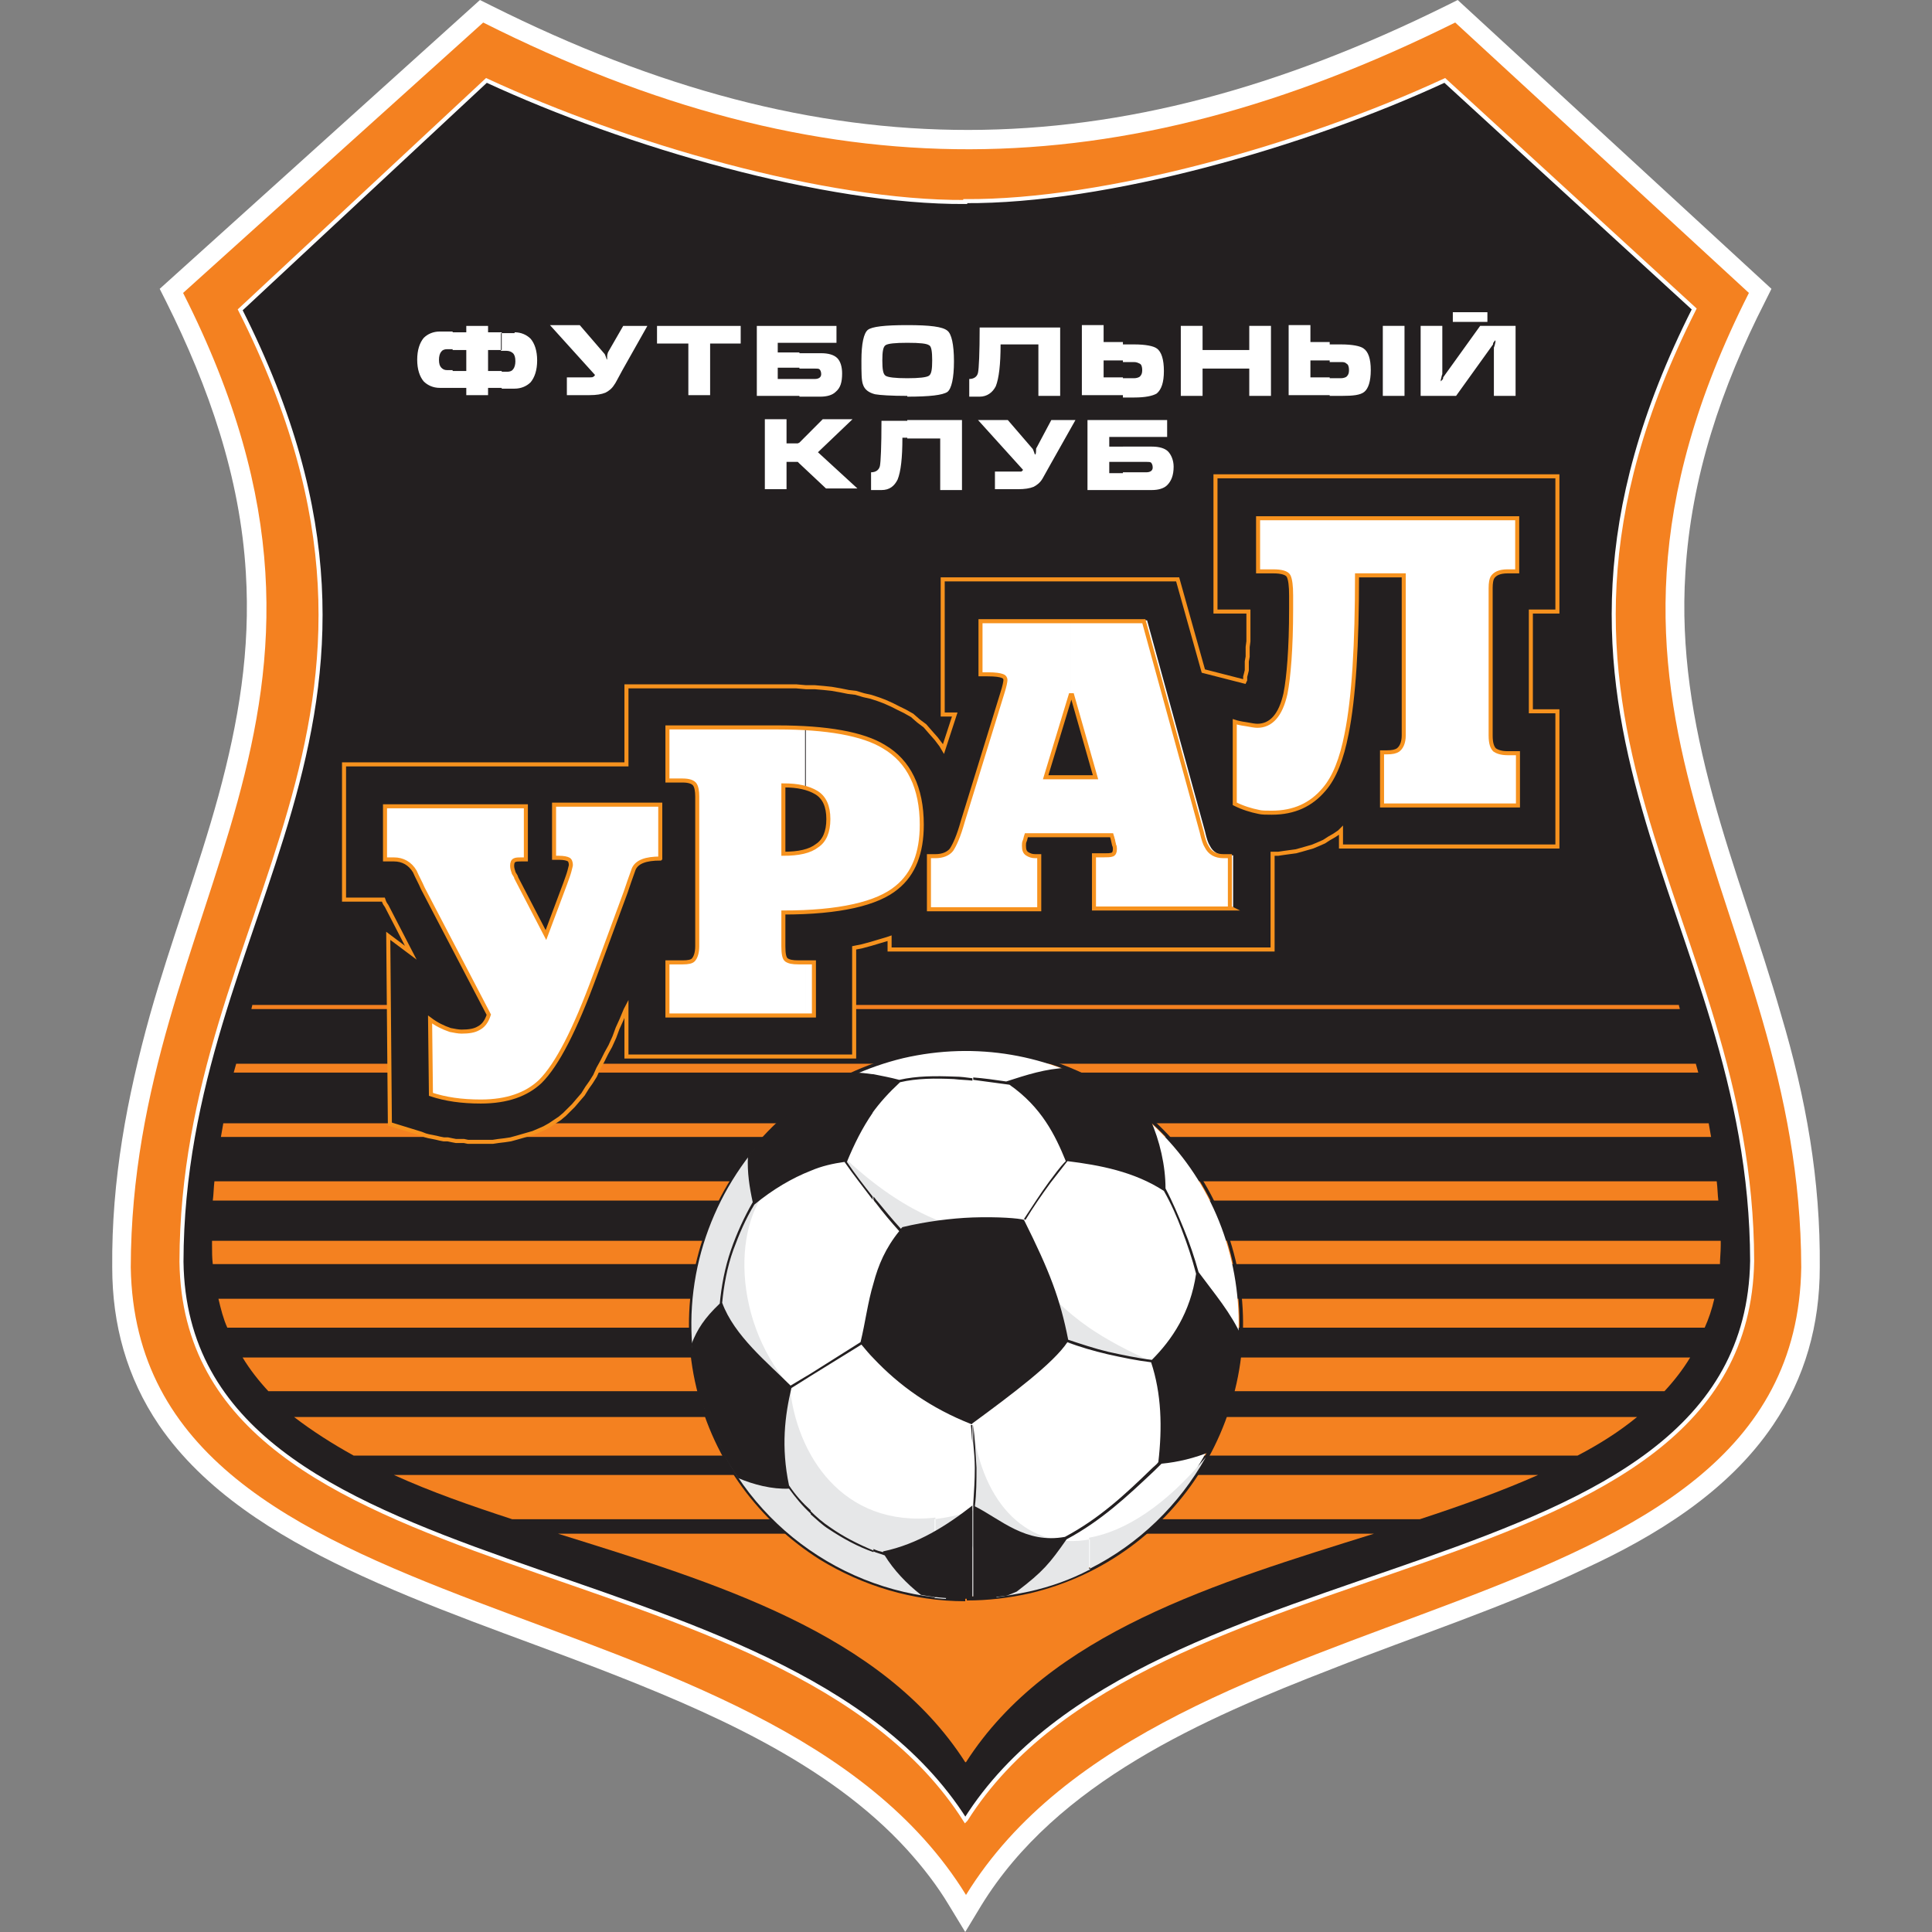 <?xml version="1.0" encoding="UTF-8"?>
<!DOCTYPE svg PUBLIC "-//W3C//DTD SVG 1.1//EN" "http://www.w3.org/Graphics/SVG/1.1/DTD/svg11.dtd">
<!-- Creator: CorelDRAW 2021 (64-Bit) -->
<svg xmlns="http://www.w3.org/2000/svg" xml:space="preserve" width="1000px" height="1000px" version="1.1" shape-rendering="geometricPrecision" text-rendering="geometricPrecision" image-rendering="optimizeQuality" fill-rule="evenodd" clip-rule="evenodd"
viewBox="0 0 1000 1000"
 xmlns:xlink="http://www.w3.org/1999/xlink"
 xmlns:xodm="http://www.corel.com/coreldraw/odm/2003">
 <rect x="0" y="0" width="1000" height="1000" fill="#808080" stroke="none"/>
 <g id="Слой_x0020_1">
  <rect fill="none" width="1000" height="1000"/>
  <g id="_2024413740240">
   <path fill="white" d="M941.91 655.97c0,29.57 -7.51,57.05 -24.17,81.62 -23.34,34.56 -60.81,57.5 -97.89,74.55 -42.07,20.02 -87.05,34.56 -130.36,51.66 -66.64,25.81 -142.43,58.73 -181.58,122.46l-8.31 13.74 -8.35 -13.74c-6.23,-10.43 -13.74,-20.02 -21.65,-28.77 -41.24,-45.39 -103.72,-72.03 -159.53,-93.69 -43.31,-16.66 -88.3,-31.64 -130.37,-51.66 -36.63,-17.5 -74.11,-40.39 -97.44,-74.55 -16.66,-24.57 -24.17,-52.05 -24.17,-81.62 -0.4,-44.99 7.51,-87.45 19.57,-130.76 10.83,-38.31 25.02,-75.39 35.4,-113.31 10.43,-38.31 16.66,-75.39 14.19,-115.38 -2.92,-49.54 -19.18,-96.2 -41.23,-140.35l-3.36 -6.67 165.76 -149.5 5.83 2.91c172.44,86.22 321.98,85.38 494.41,0l5.84 -2.91 162.4 149.5 -3.32 6.67c-22.49,44.15 -38.31,90.81 -41.23,140.35 -2.51,39.6 3.76,77.07 14.14,115.38 10.43,38.32 24.58,75.39 35.4,113.31 12.91,43.31 20.42,85.38 20.02,130.76z"/>
   <path fill="#F48120" d="M500 980.82c102.43,-166.16 429.4,-130.36 432.32,-324.85 -0.44,-188.65 -137.88,-285.3 -27.09,-504.35l-152.02 -139.96c-174.51,86.62 -327.36,88.3 -503.11,0l-155.33 139.96c110.78,218.66 -26.65,315.26 -27.09,504.35 3.36,194.49 329.88,158.69 432.32,324.85z"/>
   <path fill="#231F20" stroke="white" stroke-width="2.09" stroke-miterlimit="22.926" d="M499.6 942.11c-94.13,-148.7 -403.2,-113.31 -405.67,-289.05 0.4,-181.59 139.11,-277.39 30.4,-492.69l127.45 -118.74c72.87,33.76 175.35,63.32 247.82,62.92l0 -0.44c72.87,0.44 175.31,-28.72 248.22,-62.48l129.09 118.3c-108.67,215.34 29.6,311.1 30,492.73 -2.92,176.14 -312.78,140.35 -406.91,289.01l-0.4 0.44 0 0z"/>
   <path fill="#231F20" d="M499.6 912.1c-90.41,-141.58 -381.94,-96.2 -384.86,-264.04 0,-52.89 12.91,-98.72 27.93,-142.87 33.72,-101.2 77.86,-193.64 4.99,-336.12l114.1 -102.83c69.96,32.04 168.28,60.37 237.84,59.97l0 -0.44c69.96,0.44 168.24,-27.49 238.24,-59.53l114.1 102.83c-104.56,205.36 32.48,306.16 32.88,479.39 -2.92,167.84 -294.45,122.06 -384.82,264.09l-0.4 0 0 -0.45z"/>
   <path fill="white" d="M688.25 204.91l0 -9.14 5.84 0c1.23,0 2.47,-0.45 2.91,-0.84 0.84,-0.84 1.24,-1.68 1.24,-3.36 0,-1.64 -0.4,-2.92 -1.24,-3.32 -0.84,-0.84 -1.68,-0.84 -2.91,-0.84l-5.84 0 0 -9.14 5.84 0c5.83,0 9.98,0.83 11.66,2.07 2.48,1.68 3.76,5.39 3.76,11.23 0,5.83 -1.28,9.59 -3.36,11.27 -2.08,1.68 -5.83,2.07 -11.67,2.07l-6.23 0 0 0zm27.49 -36.23l11.23 0 0 36.23 -11.23 0 0 -36.23 0 0zm19.58 0l11.22 0 0 24.96c-0.4,0.84 -0.4,1.68 -0.79,2.92 0,0.44 0,0.84 0,0.84 0,0 0.39,-0.4 0.79,-0.84 0.44,-0.4 0.44,-0.79 0.44,-1.24l19.14 -26.64 18.34 0 0 36.23 -11.23 0 0 -25.01c0,0 0.4,-0.8 0.8,-2.87 0,-0.44 0,-0.84 0,-0.84 -0.4,0 -0.4,0.4 -0.8,0.84 -0.44,0.4 -0.44,0.79 -0.44,1.24l-19.13 26.64 -18.34 0 0 -36.23 0 0zm34.56 -7.07l-17.9 0 0 4.99 17.9 0 0 -4.99zm-81.63 15.82l0 9.14 -9.98 0 0 8.75 9.98 0 0 9.2 -21.25 0 0 -36.24 11.27 0 0 8.75 9.98 0 0 0.4zm-107.03 75.78l0 -8.75 12.07 0c2.07,0 3.35,-0.84 3.35,-2.47 0,-1.28 -0.44,-2.08 -0.83,-2.52 -0.45,-0.4 -1.29,-0.4 -2.52,-0.4l-12.07 0 0 -7.91 14.98 0c3.76,0 6.68,0.84 8.35,2.48 1.64,1.68 2.92,4.59 2.92,7.91 0,4.59 -1.28,7.51 -3.36,9.59 -1.68,1.68 -4.55,2.51 -7.91,2.51l-14.98 0 0 -0.44zm0 -27.04l0 -8.75 22.89 0 0 8.75 -22.89 0 0 0zm0 -21.26l0 -9.14 5.84 0c1.23,0 2.47,-0.45 2.91,-0.84 0.84,-0.84 1.24,-1.68 1.24,-3.36 0,-1.64 -0.4,-2.92 -1.24,-3.32 -0.84,-0.4 -1.68,-0.84 -2.91,-0.84l-5.84 0 0 -9.14 5.84 0c5.83,0 9.98,0.83 11.66,2.07 2.48,1.68 3.71,5.84 3.71,11.67 0,5.83 -1.23,9.59 -3.71,11.67 -2.08,1.23 -5.83,2.07 -11.66,2.07l-5.84 0 0 -0.84zm29.96 -36.23l11.27 0 0 12.5 24.17 0 0 -12.5 11.23 0 0 36.23 -11.23 0 0 -14.14 -24.17 0 0 14.14 -11.27 0 0 -36.23zm-29.96 8.75l0 9.14 -9.99 0 0 8.75 9.99 0 0 9.2 -21.25 0 0 -36.24 11.26 0 0 8.75 9.99 0 0 0.4zm0 39.99l0 8.75 -7.07 0 0 4.99 7.07 0 0 7.91 -7.07 0 0 5.84 7.07 0 0 8.74 -18.34 0 0 -36.23 18.34 0 0 0zm-111.62 9.15l0 -9.15 28.32 0 0 36.23 -11.27 0 0 -26.69 -17.05 0 0 -0.39zm0 -21.26l0 -9.54c6.23,0 9.98,-0.45 11.22,-1.29 1.28,-0.84 1.68,-3.31 1.68,-7.91 0,-4.55 -0.4,-7.47 -1.68,-7.91 -1.24,-0.84 -4.55,-1.23 -11.22,-1.23l0 0 0 -9.15c11.66,0 18.34,0.79 20.81,2.92 2.08,1.63 3.36,7.07 3.36,15.81 0,8.76 -1.28,14.15 -3.36,15.83 -2.47,1.68 -9.15,2.47 -20.81,2.47l0 0zm79.14 -36.63l0 36.23 -11.27 0 0 -26.64 -19.57 0c0,10.38 -0.84,17.5 -2.48,21.65 -1.68,3.31 -4.59,5.39 -8.35,5.39l-5.39 0 0 -9.15c2.47,0 4.15,-1.23 4.55,-3.31 0.44,-2.08 0.84,-10.03 0.84,-23.33l41.67 0 0 -0.84zm-4.59 48.74l12.5 0 -12.9 22.89c-2.52,4.6 -3.76,6.67 -4.2,7.51 -1.24,2.08 -2.92,3.32 -4.55,4.16 -2.08,0.84 -4.6,1.23 -8.35,1.23l-11.67 0 0 -9.14 12.11 0c0.79,0 1.24,0 1.63,0 0,0 0.44,-0.45 0.84,-0.84l-23.33 -25.81 15.42 0 12.91 14.98c0,0 0.44,0.84 0.84,2.08 0,0.44 0.44,0.84 0.44,0.84 0,0 0.4,-0.4 0.4,-1.68 0,-1.24 0,-1.64 0.39,-2.08l7.52 -14.14zm-74.55 -49.14l0 9.15c-6.24,0 -9.99,0.39 -11.23,1.23 -1.28,0.84 -1.68,3.36 -1.68,7.91 0,4.6 0.4,7.07 1.68,7.91 1.24,0.84 4.99,1.29 11.23,1.29l0 0 0 9.14 0 0c-8.31,0 -14.15,-0.39 -16.66,-0.84 -3.32,-0.84 -5.44,-2.47 -6.24,-4.99 -0.83,-2.08 -0.83,-6.23 -0.83,-12.51 0,-8.75 1.23,-14.14 3.31,-15.82 2.08,-1.68 8.75,-2.47 20.42,-2.47l0 0 0 0zm0 49.14l0 9.15 -2.52 0c0,10.43 -0.8,17.5 -2.48,21.65 -1.68,3.36 -4.15,5.43 -8.35,5.43l-5.39 0 0 -9.19c2.47,0 4.15,-1.23 4.59,-3.31 0.4,-2.08 0.8,-9.99 0.8,-23.33l13.35 0 0 -0.4zm-55.82 22.49l0 -10.82 12.07 -12.11 15.42 0 -17.9 17.1 20.42 18.74 -16.26 0 -13.75 -12.91 0 0zm0 -35l0 -8.75 7.91 0c2.08,0 3.36,-0.84 3.36,-2.52 0,-1.23 -0.44,-2.07 -0.84,-2.47 -0.44,-0.4 -1.28,-0.4 -2.52,-0.4l-7.91 0 0 -7.95 11.27 0c3.71,0 6.63,0.84 8.31,2.52 1.68,1.67 2.52,4.59 2.52,7.91 0,4.59 -0.84,7.51 -3.36,9.59 -1.68,1.68 -4.55,2.47 -7.91,2.47l-10.83 0 0 -0.4zm0 -27.48l0 -8.75 19.18 0 0 8.75 -19.18 0zm-147.42 -5.44c3.32,0 6.23,1.28 8.31,3.36 2.08,2.47 3.36,6.23 3.36,11.22 0,5 -1.28,8.75 -3.36,11.27 -2.08,2.08 -4.99,3.32 -8.31,3.32l-6.67 0 0 -8.75 2.91 0c1.24,0 2.48,-0.4 2.92,-1.24 0.84,-0.84 1.24,-2.52 1.24,-4.16 0,-2.07 -0.4,-3.35 -1.24,-4.19 -0.84,-0.8 -2.08,-1.24 -3.36,-1.24l-2.87 0 0 -9.15 7.07 0 0 -0.44zm147.42 -3.31l0 8.75 -11.22 0 0 4.99 11.22 0 0 7.91 -11.22 0 0 5.83 11.22 0 0 8.75 -22.05 0 0 -36.23 22.05 0 0 0zm0 60.41l0 10.82 -0.84 -0.84 -5.83 0 0 14.14 -11.23 0 0 -36.23 11.23 0 0 12.5 5.83 0 0.84 -0.39 0 0zm-91.21 -60.41l12.51 0 -12.91 22.89c-2.52,4.59 -3.75,7.11 -4.19,7.51 -1.24,2.08 -2.92,3.31 -4.56,4.15 -2.07,0.84 -4.59,1.29 -8.35,1.29l-11.66 0 0 -9.2 12.1 0c0.84,0 1.24,0 1.64,-0.39 0.44,0 0.44,-0.45 0.84,-0.84l-23.33 -25.81 15.42 0 12.9 14.98c0,0 0.44,0.84 0.84,2.08 0,0.39 0.44,0.84 0.44,0.84 0,0 0,-0.45 0,-1.68 0,-1.24 0.4,-1.68 0.4,-2.08l7.91 -13.74 0 0zm17.5 9.14l0 -9.14 43.31 0 0 9.14 -15.82 0 0 26.7 -11.27 0 0 -26.7 -16.22 0zm-80.38 22.94l-7.07 0 0 3.76 -11.27 0 0 -3.76 -7.07 0 0 -8.75 7.07 0 0 -10.83 -7.07 0 0 -9.19 7.07 0 0 -3.31 11.27 0 0 3.31 7.07 0 0 9.19 -7.07 0 0 10.83 7.07 0 0 8.75zm-25.41 0l-6.67 0c-3.32,0 -6.24,-1.28 -8.31,-3.36 -2.08,-2.47 -3.36,-6.23 -3.36,-11.22 0,-5 1.28,-8.75 3.36,-11.27 2.07,-2.08 4.99,-3.32 8.31,-3.32l6.67 0 0 9.15 -2.92 0c-1.24,0 -2.47,0.44 -2.92,1.28 -0.83,0.8 -1.23,2.48 -1.23,4.16 0,2.07 0.4,3.31 1.23,4.15 0.84,0.84 1.68,1.24 2.92,1.24l2.92 0 0 9.19z"/>
   <path fill="#F48120" d="M499.6 912.1c-42.91,-67.03 -129.57,-92.89 -210.75,-118.25 140.75,0 281.54,0 422.29,0 -81.17,25.36 -168.23,51.22 -211.14,118.25l-0.4 0 0 0 0 0zm-234.52 -125.76c-21.65,-7.08 -42.03,-14.19 -61.21,-22.9 197.41,0 394.85,0 592.25,0 -18.73,8.31 -39.55,15.82 -61.2,22.9 -156.61,0 -313.23,0 -469.84,0l0 0 0 0zm-82.02 -32.93c-11.27,-6.23 -21.65,-12.9 -30.85,-19.97 231.61,0 463.57,0 695.13,0 -9.15,7.51 -19.58,14.14 -30.8,19.97 -210.75,0 -422.33,0 -633.48,0l0 0zm-44.15 -33.32c-4.99,-5.39 -9.59,-11.22 -13.34,-17.45 249.5,0 499.36,0 749.26,0 -3.76,6.23 -8.31,12.06 -13.3,17.45 -241.15,0 -481.91,0 -722.62,0l0 0zm-21.25 -32.88c-2.08,-4.59 -3.32,-9.59 -4.6,-14.98 258.25,0 516.07,0 774.27,0 -1.23,5.39 -2.91,10.39 -4.99,14.98 -254.89,0 -509.79,0 -764.68,0l0 0zm-7.52 -32.92c-0.39,-3.31 -0.39,-6.23 -0.39,-9.59 0,-0.79 0,-1.63 0,-2.47 260.28,0 520.61,0 780.9,0 0,0.84 0,1.68 0,2.47 0,3.36 -0.4,6.68 -0.4,9.59 -260.28,0 -520.22,0 -780.11,0l0 0zm0 -32.88c0.45,-3.35 0.45,-6.67 0.84,-9.98 259.05,0 518.54,0 777.59,0 0.44,3.31 0.44,6.63 0.84,9.98 -259.44,0 -519.38,0 -779.27,0l0 0zm4.2 -32.92c0.4,-2.47 0.84,-4.99 1.24,-7.07 256.13,0 512.71,0 768.84,0 0.4,2.48 0.84,4.6 1.24,7.07 -256.98,0 -514.35,0 -771.32,0l0 0zm6.63 -33.32c0.44,-1.68 0.84,-2.91 1.28,-4.59 251.98,0 503.96,0 755.5,0 0.44,1.68 0.83,2.91 1.28,4.59 -252.82,0 -505.24,0 -758.06,0l0 0 0 0zm9.19 -32.88c0,-0.84 0.4,-1.28 0.4,-2.12 246.15,0 492.29,0 738.44,0 0,0.84 0.44,1.28 0.44,2.12 -246.15,0 -492.73,0 -739.28,0z"/>
   <path fill="#231F20" fill-rule="nonzero" d="M500 541.87c27.09,0 52.9,7.91 75.39,21.65 31.24,19.14 54.97,50.38 64.12,88.7 9.19,38.31 1.68,77.06 -17.5,108.31 -19.13,31.2 -50.38,54.97 -88.69,64.12 -11.23,2.52 -22.1,3.76 -32.92,3.76l0 -2.08c10.82,0 21.69,-1.28 32.52,-3.76 37.87,-8.75 68.72,-32.48 87.46,-63.32 19.13,-30.8 26.24,-68.72 17.49,-106.59 -8.74,-37.92 -32.52,-68.76 -63.32,-87.5 -22.05,-13.74 -47.46,-21.21 -74.15,-21.21l0 -2.08 -0.4 0zm-139.51 176.59c-9.19,-38.32 -1.68,-77.07 17.9,-108.31 19.17,-31.25 50.37,-54.98 88.69,-64.13 10.82,-2.51 22.09,-3.75 32.92,-3.75l0 2.07c-10.83,0 -21.65,1.24 -32.48,3.76 -37.92,9.15 -68.72,32.48 -87.9,63.33 -19.13,30.8 -26.25,68.71 -17.5,106.59 9.19,37.91 32.53,68.71 63.33,87.45 22.05,13.74 47.46,21.26 74.15,21.26l0 2.07c-27.09,0 -52.9,-7.91 -75.39,-21.65 -30.84,-19.58 -54.57,-50.38 -63.72,-88.69z"/>
   <path fill="white" fill-rule="nonzero" d="M380.06 610.98c-19.17,30.85 -26.25,68.72 -17.5,106.64 9.15,37.87 32.48,68.72 63.29,87.45 30.84,19.18 68.71,26.25 106.63,17.5 37.91,-8.75 68.72,-32.48 87.45,-63.32 19.18,-30.8 26.25,-68.72 17.5,-106.59 -8.75,-37.92 -32.48,-68.76 -63.28,-87.5 -30.84,-19.14 -68.72,-26.21 -106.63,-17.46 -37.92,9.15 -68.72,32.48 -87.46,63.28z"/>
   <path fill="#E6E7E8" d="M624.13 754.25c-13.74,24.57 -34.6,44.99 -60.41,57.89l0 -16.22c18.74,-3.35 39.55,-16.66 60.41,-41.67l0 0zm-60.41 -56.21l0 -10.83c9.15,6.24 19.98,12.07 34.16,18.3 -11.27,-2.47 -22.49,-4.99 -34.16,-7.47zm0 114.54c-9.59,5 -19.97,8.75 -31.24,11.23 -5.83,1.24 -11.22,2.08 -16.66,2.92l-14.58 -30.81c0.84,-3.75 1.28,-7.11 1.68,-10.42l-13.35 42.07c-2.08,0 -4.15,-0.4 -5.83,-0.4l0 -40.83c6.27,-0.84 12.94,-2.08 20.01,-4.6 1.24,-14.58 0.4,-27.49 -0.44,-44.54 5,42.46 29.61,65.35 60.81,59.56l0 15.82 -0.4 0zm0 -125.37l0 10.83c-7.51,-2.08 -15.42,-3.75 -22.89,-6.27l-10.83 -36.64c12.07,14.19 21.66,23.73 33.72,32.08l0 0zm-79.98 -37.91l0 -18.34 0.84 0.44 46.66 2.08 -47.5 15.82zm0 177.43c-57.89,-6.68 -107.87,-48.75 -122.02,-108.71 -10.82,-44.99 1.68,-90.37 29.17,-123.69l12.46 15.42c-23.73,16.66 -26.2,71.19 5.44,107.87 3.31,34.95 27.09,73.31 75.39,67.88l0 41.23 -0.44 0zm0 -195.77c-18.74,-7.91 -34.56,-20.37 -47.46,-32.48 12.06,19.18 26.64,35.4 41.23,52.9l6.23 -2.08 0 -18.34z"/>
   <path fill="#231F20" fill-rule="nonzero" d="M521.26 825.89c-5.84,0.84 -11.67,1.28 -17.51,1.68l0 -49.14c0.4,-6.28 0.84,-12.51 0.84,-18.74 0,-4.2 -0.44,-8.75 -0.84,-12.91l0 -9.19 0 0c0.84,7.07 1.24,14.59 1.68,22.1 0,6.63 0,13.3 -0.84,19.97 13.31,6.68 26.21,19.58 46.63,15.82 17.94,-9.59 31.24,-22.05 44.98,-35.39 1.24,-1.24 2.52,-2.08 3.36,-3.32 2.08,-17.94 1.64,-35.4 -3.75,-51.66 -7.12,-0.84 -15.03,-2.47 -22.5,-4.15 -7.07,-1.68 -14.58,-3.76 -20.81,-6.28 -7.12,10.83 -28.77,27.09 -49.19,42.07l0 -106.59c13.35,-0.44 24.18,0.4 26.69,1.24 13.31,26.65 18.74,40.83 22.9,62.05 6.23,2.07 13.74,4.59 20.81,6.27 7.51,1.64 15.42,3.32 22.49,4.15 10.43,-10.42 19.98,-24.57 22.89,-44.58 -2.07,-7.91 -4.55,-15.38 -7.46,-22.9 -2.52,-6.67 -5.44,-13.34 -9.2,-19.97 -15.37,-10.03 -33.27,-13.35 -49.93,-15.42 -2.92,3.75 -5.84,7.51 -8.75,11.22 -4.6,6.28 -9.19,12.95 -12.95,19.18l-0.8 -0.44c4.16,-6.23 8.31,-12.9 12.91,-19.14 2.92,-3.75 5.39,-7.51 8.75,-10.82 -5.44,-13.35 -12.51,-27.93 -29.17,-39.55 -6.23,-0.84 -12.5,-1.68 -18.74,-2.52l0 -1.24c5.4,0.4 11.23,1.24 17.06,2.08 10.43,-3.36 20.42,-6.67 31.69,-7.07 15.38,6.23 29.96,14.98 42.86,26.64 5,11.23 7.91,24.13 7.91,35.8 3.76,7.11 6.68,14.18 9.59,21.25 2.92,7.08 5.44,14.59 7.52,22.06 8.3,11.27 16.66,20.85 22.49,33.76 -0.84,20.81 -6.67,40.83 -16.26,59.13 -8.31,3.35 -16.66,5.43 -25.41,6.27 -1.24,1.24 -2.48,2.48 -3.76,3.71 -14.14,13.35 -27.49,25.85 -45.38,35.44 -8.75,12.47 -12.07,16.62 -25.81,27.05l-4.99 2.08zm-17.95 1.68c-9.14,0 -17.89,-0.4 -26.64,-2.08 -7.47,-5.83 -14.15,-12.91 -18.74,-20.42 -2.08,-0.84 -4.15,-1.23 -5.83,-2.07l0 -1.24c1.68,0.79 3.35,1.24 4.99,1.63 0,0 0,0 0,-0.39 17.94,-3.76 32.92,-13.35 46.22,-23.74 0,-0.44 0,-1.28 0,-1.67l0 49.98 0 0zm-51.21 -271.56c4.15,0.84 8.75,1.68 13.34,2.92 9.15,-2.08 18.74,-2.08 28.73,-1.68 2.91,0 6.23,0.44 9.14,0.84l0 1.24c-3.31,-0.4 -6.23,-0.4 -9.54,-0.8 -9.59,-0.44 -19.18,-0.44 -27.93,1.64 -5.83,5.43 -10.39,10.42 -14.58,16.26l0 -20.42 0.84 0zm51.21 74.15l0 106.59 -0.39 0.45c-21.26,-8.36 -37.48,-20.02 -50.82,-34.16l0 -38.76c2.51,-9.55 6.27,-18.3 13.34,-27.05 -4.15,-4.59 -8.35,-9.58 -12.11,-14.58 -0.39,-0.4 -0.79,-0.84 -1.23,-1.68l0 -1.63c0.84,0.79 1.23,1.63 2.07,2.47 3.76,4.6 7.91,9.59 12.11,14.19 0.4,-0.44 0.4,-0.44 0.8,-0.84 12.11,-2.92 25.41,-4.6 36.23,-5l0 0zm0 107.43l0 9.19c-0.39,-2.91 -0.39,-5.83 -0.79,-9.19l0.79 0zm-51.21 65.8c-8.31,-2.91 -15.82,-7.07 -23.34,-12.06 -3.31,-2.08 -6.23,-4.99 -9.14,-7.51l0 -1.64c2.91,2.92 6.23,5.83 9.98,8.31 7.07,4.99 14.59,8.75 22.5,12.06l0 0.84 0 0zm-32.48 -235.31c7.07,-5 14.98,-9.15 22.89,-12.91 2.91,0 6.27,0.44 9.19,0.84l0 19.98c-5.44,7.91 -9.59,16.26 -13.35,25.41 0,0 0,0 0,0 4.16,6.27 8.75,12.1 13.35,17.94l0 1.63c-5,-6.67 -9.99,-12.9 -14.59,-19.57 -5.83,0.84 -11.66,2.07 -17.49,4.59l0 -37.91 0 0zm32.48 96.2l0 38.76c-2.08,-2.08 -4.16,-4.6 -6.23,-7.08l-26.25 16.22 0 -1.23 25.8 -16.27c2.52,-10.38 3.76,-20.81 6.68,-30.4zm-32.48 119.14c-4.16,-3.76 -7.91,-8.35 -11.23,-12.9 -8.75,0.39 -18.34,-2.08 -26.25,-5.44 -9.59,-13.74 -16.66,-29.96 -20.81,-47.06 -1.68,-7.47 -2.92,-14.98 -3.36,-22.5 2.92,-7.47 6.67,-13.3 14.58,-20.81 0.84,-8.75 2.52,-18.34 5.84,-27.89 2.91,-8.35 6.67,-16.66 11.22,-24.57 -1.64,-7.51 -2.92,-15.42 -2.48,-23.77 9.15,-11.67 19.98,-22.05 32.49,-30.8l0 38.31c-9.59,3.76 -19.58,9.59 -29.17,17.5 -4.55,7.47 -7.91,15.42 -10.83,23.33 -3.31,9.15 -4.99,18.74 -5.83,27.49 6.27,17.06 23.33,30.8 35.4,42.87l10.43 -6.23 0 1.23 -9.99 6.28c-3.36,14.14 -5.44,30.4 -1.24,50.38 3.32,4.99 7.07,9.14 11.23,12.9l0 1.68z"/>
   <polygon fill="#231F20" stroke="#F6921E" stroke-width="2.09" stroke-miterlimit="22.926" points="240.11,590.57 238.03,590.57 235.96,590.57 233.88,590.17 231.76,589.73 229.68,589.73 227.61,589.33 225.97,588.93 223.85,588.49 221.77,588.09 220.14,587.65 218.02,586.81 201.8,581.82 200.96,484.38 212.62,493.13 200.12,468.95 199.28,467.72 198.88,466.88 198.44,465.64 178.07,465.64 178.07,395.64 324.25,395.64 324.25,355.25 402.56,355.25 407.55,355.25 412.1,355.25 417.1,355.69 421.69,355.69 426.29,356.09 430.44,356.53 435.04,357.33 439.19,358.17 442.95,358.61 447.1,359.85 450.86,360.69 454.61,361.92 457.93,363.16 461.69,364.84 465,366.52 468.36,368.16 472.11,370.28 475.43,373.19 478.74,375.67 481.66,379.03 484.58,382.34 487.1,385.66 488.33,387.73 494.17,369.83 487.94,369.83 487.94,299.88 609.55,299.88 622.85,347.34 644.11,352.78 644.5,351.94 644.5,350.26 644.95,348.58 645.34,346.94 645.34,344.87 645.34,342.35 645.79,339.87 645.79,337.35 645.79,334.84 646.18,331.96 646.18,328.6 646.18,325.29 646.18,321.93 646.18,318.62 646.18,316.54 629.13,316.54 629.13,246.54 806.11,246.54 806.11,316.54 792.37,316.54 792.37,368.16 806.11,368.16 806.11,438.15 694.09,438.15 694.09,429.8 693.25,430.64 690.77,432.32 687.86,434 685.34,435.63 682.42,436.92 679.5,438.15 676.59,438.99 673.67,439.83 670.75,440.63 667.44,441.07 664.52,441.47 661.61,441.91 658.69,441.91 658.69,491.45 460.45,491.45 460.45,485.62 459.17,486.06 455.01,487.29 450.86,488.53 446.26,489.77 442.11,490.61 442.11,546.86 324.25,546.86 324.25,521.85 323.81,522.69 321.73,527.69 319.65,532.28 317.98,536.83 315.9,541.43 313.82,545.18 311.75,549.34 309.67,553.1 307.99,556.85 305.91,560.17 303.84,563.08 301.76,566.44 299.24,569.36 296.76,572.27 294.25,574.75 292.17,576.83 289.69,578.9 287.17,580.58 284.66,582.26 281.74,583.9 278.82,585.18 275.91,586.42 273.03,587.25 270.12,588.09 267.2,588.93 264.28,589.73 261.37,590.17 258.01,590.57 255.09,591.01 251.78,591.01 248.86,591.01 246.34,591.01 244.27,591.01 242.19,591.01 "/>
   <g>
    <path fill="white" d="M554.13 432.32l0 -30.01 12.91 0 -12.07 -42.46 -0.84 0 0 -38.76 39.6 0 29.96 109.15c0.84,3.76 1.68,6.23 2.52,7.47 1.63,3.36 4.55,5 8.75,5l3.31 0 0 27.53 -71.23 0 0 -27.53 4.99 0c2.12,0 3.36,0 4.6,-0.4 0.84,-0.4 1.23,-1.24 1.23,-2.92 0,-0.4 0,-1.24 -0.39,-2.08 -0.4,-2.07 -0.84,-3.75 -1.24,-4.99l-22.1 0 0 0zm230.77 -15.42l-69.56 0 0 -27.49 2.48 0c2.91,0 4.59,-0.4 5.83,-1.24 1.68,-1.23 2.92,-3.75 2.92,-7.51l0 -82.86 -24.17 0c0,35.8 -1.64,63.28 -5.4,82.02 -2.52,12.95 -6.23,22.49 -11.66,28.77 -6.68,7.91 -15.43,12.06 -27.09,12.06 -2.92,0 -5,0 -6.63,-0.39 -4.2,-0.84 -8.35,-2.12 -12.51,-4.2l0 -42.47c1.24,0.4 2.92,0.84 5.84,1.24 2.47,0.44 4.55,0.84 5.83,0.84 7.07,0 12.06,-5.39 14.58,-16.66 1.64,-8.31 2.92,-23.34 2.92,-43.71l0 -7.11c0,-5 -0.44,-8.31 -1.28,-9.99 -0.84,-1.68 -3.76,-2.47 -7.91,-2.47l-7.91 0 0 -27.49 134.12 0 0 27.49 -5 0c-4.15,0 -6.67,1.23 -7.91,3.31 -0.44,0.84 -0.84,2.52 -0.84,5.39l0 76.23c0,4.16 0.84,6.28 2.08,7.51 1.24,0.84 3.32,1.68 6.67,1.68l5.39 0 0 27.05 -0.79 0zm-230.77 -95.81l0 38.76 -12.9 42.46 12.9 0 0 30.01 -22.49 0c-0.4,1.24 -0.4,2.08 -0.84,2.92 -0.4,0.84 -0.4,1.68 -0.4,2.47 0,2.12 0.4,3.36 1.68,4.2 1.24,0.8 2.48,1.24 4.16,1.24l2.07 0 0 27.48 -57.05 0 0 -27.48 3.32 0c3.75,0 6.67,-1.24 8.35,-3.32 1.63,-2.52 3.75,-7.11 5.83,-14.58l20.42 -66.24c1.24,-3.76 1.63,-6.23 1.63,-7.07 0,-0.84 -0.39,-1.68 -1.63,-2.08 -1.28,-0.44 -3.36,-0.84 -7.51,-0.84l-3.76 0 0 -27.49 46.22 0 0 -0.44zm-137.03 204.52l0 -27.49 3.75 0 0 27.49 -3.75 0 0 0zm0 -53.74l0 -31.24c2.52,-0.8 4.59,-1.64 5.83,-2.92 3.76,-2.92 5.43,-7.47 5.43,-13.74 0,-6.63 -2.07,-11.23 -6.23,-13.74 -1.67,-0.8 -3.35,-1.64 -5.43,-2.48l0 -30.84c17.9,1.28 31.64,4.19 40.39,9.58 12.9,7.52 19.58,21.26 19.58,40.39 0,14.59 -4.16,25.42 -12.91,32.49 -8.31,7.11 -24.17,11.26 -46.66,12.5zm-75.35 -27.49c-7.51,0 -12.11,1.68 -13.74,5.44 -1.68,4.55 -2.92,8.31 -4.2,12.06l-15.82 42.91c-10.39,28.33 -19.58,46.23 -28.33,54.98 -7.07,6.67 -17.06,10.38 -30.8,10.38 -9.99,0 -18.34,-1.23 -25.81,-3.71l-0.44 -38.75c3.36,2.51 6.67,4.15 10.43,5.43 2.08,0.4 4.16,0.84 5.83,0.84 3.76,0 6.63,-0.44 8.75,-1.68 2.48,-1.24 4.16,-3.36 5.39,-7.07l-34.16 -65.4c-1.23,-2.92 -2.91,-5.84 -4.15,-8.75 -2.47,-4.16 -6.23,-6.23 -10.83,-6.23l-4.59 0 0 -27.49 72.91 0 0 27.49 -2.51 0c-1.24,0 -2.48,0 -3.32,0.39 -0.84,0.4 -1.28,1.24 -1.28,2.92 0,1.24 0.44,2.52 0.84,3.76 0.84,1.24 1.28,2.07 1.28,2.47l15.38 29.61 9.99 -26.69c0.84,-2.48 1.68,-4.55 2.12,-6.23 0.39,-1.68 0.79,-2.92 0.79,-3.32 0,-1.28 -0.4,-2.52 -1.23,-2.91 -0.84,-0.45 -2.48,-0.84 -5,-0.84l-2.47 0 0 -27.49 54.97 0 0 27.88 0 0zm75.35 -67.47l0 30.84c-3.32,-0.84 -7.07,-1.24 -11.63,-1.24l0 35.4c4.56,0 8.31,-0.44 11.63,-1.28l0 31.24c-3.72,0 -7.47,0.44 -11.63,0.44l0 17.46c0,3.76 0.4,6.27 1.64,7.11 1.28,0.84 2.92,1.24 6.27,1.24l3.72 0 0 27.49 -71.64 0 0 -27.49 7.91 0c2.92,0 4.6,-0.4 5.44,-1.24 1.24,-1.28 2.08,-3.75 2.08,-7.11l0 -77.47c0,-2.87 -0.4,-4.99 -1.24,-6.23 -0.84,-1.24 -2.92,-2.08 -6.28,-2.08l-7.91 0 0 -27.48 57.1 0c4.99,0 9.99,0 14.54,0.4z"/>
    <path fill="none" stroke="#F6921E" stroke-width="2.09" stroke-miterlimit="22.926" d="M341.75 444.38c-7.51,0 -12.11,1.68 -13.74,5.44 -1.68,4.55 -2.92,8.31 -4.2,12.06l-15.82 42.91c-10.39,28.33 -19.58,46.23 -28.33,54.98 -7.07,6.67 -17.06,10.38 -30.8,10.38 -9.99,0 -18.34,-1.23 -25.81,-3.71l-0.44 -38.75c3.36,2.51 6.67,4.15 10.43,5.43 2.08,0.4 4.16,0.84 5.83,0.84 3.76,0 6.63,-0.44 8.75,-1.68 2.48,-1.24 4.16,-3.36 5.39,-7.07l-34.16 -65.4c-1.23,-2.92 -2.91,-5.84 -4.15,-8.75 -2.47,-4.16 -6.23,-6.23 -10.83,-6.23l-4.59 0 0 -27.49 72.91 0 0 27.49 -2.51 0c-1.24,0 -2.48,0 -3.32,0.39 -0.84,0.4 -1.28,1.24 -1.28,2.92 0,1.24 0.44,2.52 0.84,3.76 0.84,1.24 1.28,2.07 1.28,2.47l15.38 29.61 9.99 -26.69c0.84,-2.48 1.68,-4.55 2.12,-6.23 0.39,-1.68 0.79,-2.92 0.79,-3.32 0,-1.28 -0.4,-2.52 -1.23,-2.91 -0.84,-0.45 -2.48,-0.84 -5,-0.84l-2.47 0 0 -27.49 54.97 0 0 27.88 0 0zm135.36 -17.5c0,14.59 -4.2,25.42 -12.95,32.49 -9.99,8.35 -29.56,12.94 -58.69,12.94l0 17.46c0,3.76 0.4,6.27 1.64,7.11 1.28,0.84 2.92,1.24 6.27,1.24l7.91 0 0 27.49 -75.83 0 0 -27.49 7.91 0c2.92,0 4.6,-0.4 5.44,-1.24 1.24,-1.28 2.08,-3.75 2.08,-7.11l0 -77.47c0,-2.87 -0.4,-4.99 -1.24,-6.23 -0.84,-1.24 -2.92,-2.08 -6.28,-2.08l-7.91 0 0 -27.48 57.1 0c25.41,0 44.14,3.31 54.97,9.98 12.9,7.52 19.58,21.26 19.58,40.39l0 0zm-48.35 -2.91c0,-6.63 -2.07,-11.23 -6.23,-13.74 -4.15,-2.48 -9.59,-3.72 -17.06,-3.72l0 35.4c7.91,0 13.75,-1.28 17.46,-4.2 3.76,-2.47 5.83,-7.07 5.83,-13.74l0 0zm208.67 46.27l-71.19 0 0 -27.53 4.99 0c2.08,0 3.32,0 4.56,-0.4 0.84,-0.4 1.28,-1.24 1.28,-2.92 0,-0.4 0,-1.24 -0.44,-2.08 -0.4,-2.07 -0.84,-3.75 -1.24,-4.99l-44.15 0c-0.44,1.24 -0.44,2.08 -0.84,2.92 -0.4,0.84 -0.4,1.68 -0.4,2.47 0,2.12 0.4,3.36 1.64,4.2 1.28,0.8 2.52,1.24 4.2,1.24l2.07 0 0 27.48 -57.09 0 0 -27.48 3.36 0c3.76,0 6.67,-1.24 8.31,-3.32 1.68,-2.52 3.75,-7.11 5.83,-14.58l20.42 -66.24c1.23,-3.76 1.68,-6.23 1.68,-7.07 0,-0.84 -0.45,-1.68 -1.68,-2.08 -1.24,-0.44 -3.32,-0.84 -7.52,-0.84l-3.71 0 0 -27.49 84.54 0 29.96 109.11c0.84,3.76 1.68,6.28 2.52,7.51 1.68,3.32 4.6,5 8.75,5l3.31 0 0 27.09 0.84 0zm-70.39 -67.93l-12.07 -42.46 -0.84 0 -12.9 42.46 25.81 0 0 0zm217.86 14.59l-69.56 0 0 -27.49 2.48 0c2.91,0 4.59,-0.4 5.83,-1.24 1.68,-1.23 2.92,-3.75 2.92,-7.51l0 -82.86 -24.17 0c0,35.8 -1.64,63.28 -5.4,82.02 -2.52,12.95 -6.23,22.49 -11.66,28.77 -6.68,7.91 -15.43,12.06 -27.09,12.06 -2.92,0 -5,0 -6.63,-0.39 -4.2,-0.84 -8.35,-2.12 -12.51,-4.2l0 -42.47c1.24,0.4 2.92,0.84 5.84,1.24 2.47,0.44 4.55,0.84 5.83,0.84 7.07,0 12.06,-5.39 14.58,-16.66 1.64,-8.31 2.92,-23.34 2.92,-43.71l0 -7.11c0,-5 -0.44,-8.31 -1.28,-9.99 -0.84,-1.68 -3.76,-2.47 -7.91,-2.47l-7.91 0 0 -27.49 134.12 0 0 27.49 -5 0c-4.15,0 -6.67,1.23 -7.91,3.31 -0.44,0.84 -0.84,2.52 -0.84,5.39l0 76.23c0,4.16 0.84,6.28 2.08,7.51 1.24,0.84 3.32,1.68 6.67,1.68l5.39 0 0 27.05 -0.79 0z"/>
   </g>
  </g>
 </g>
</svg>

